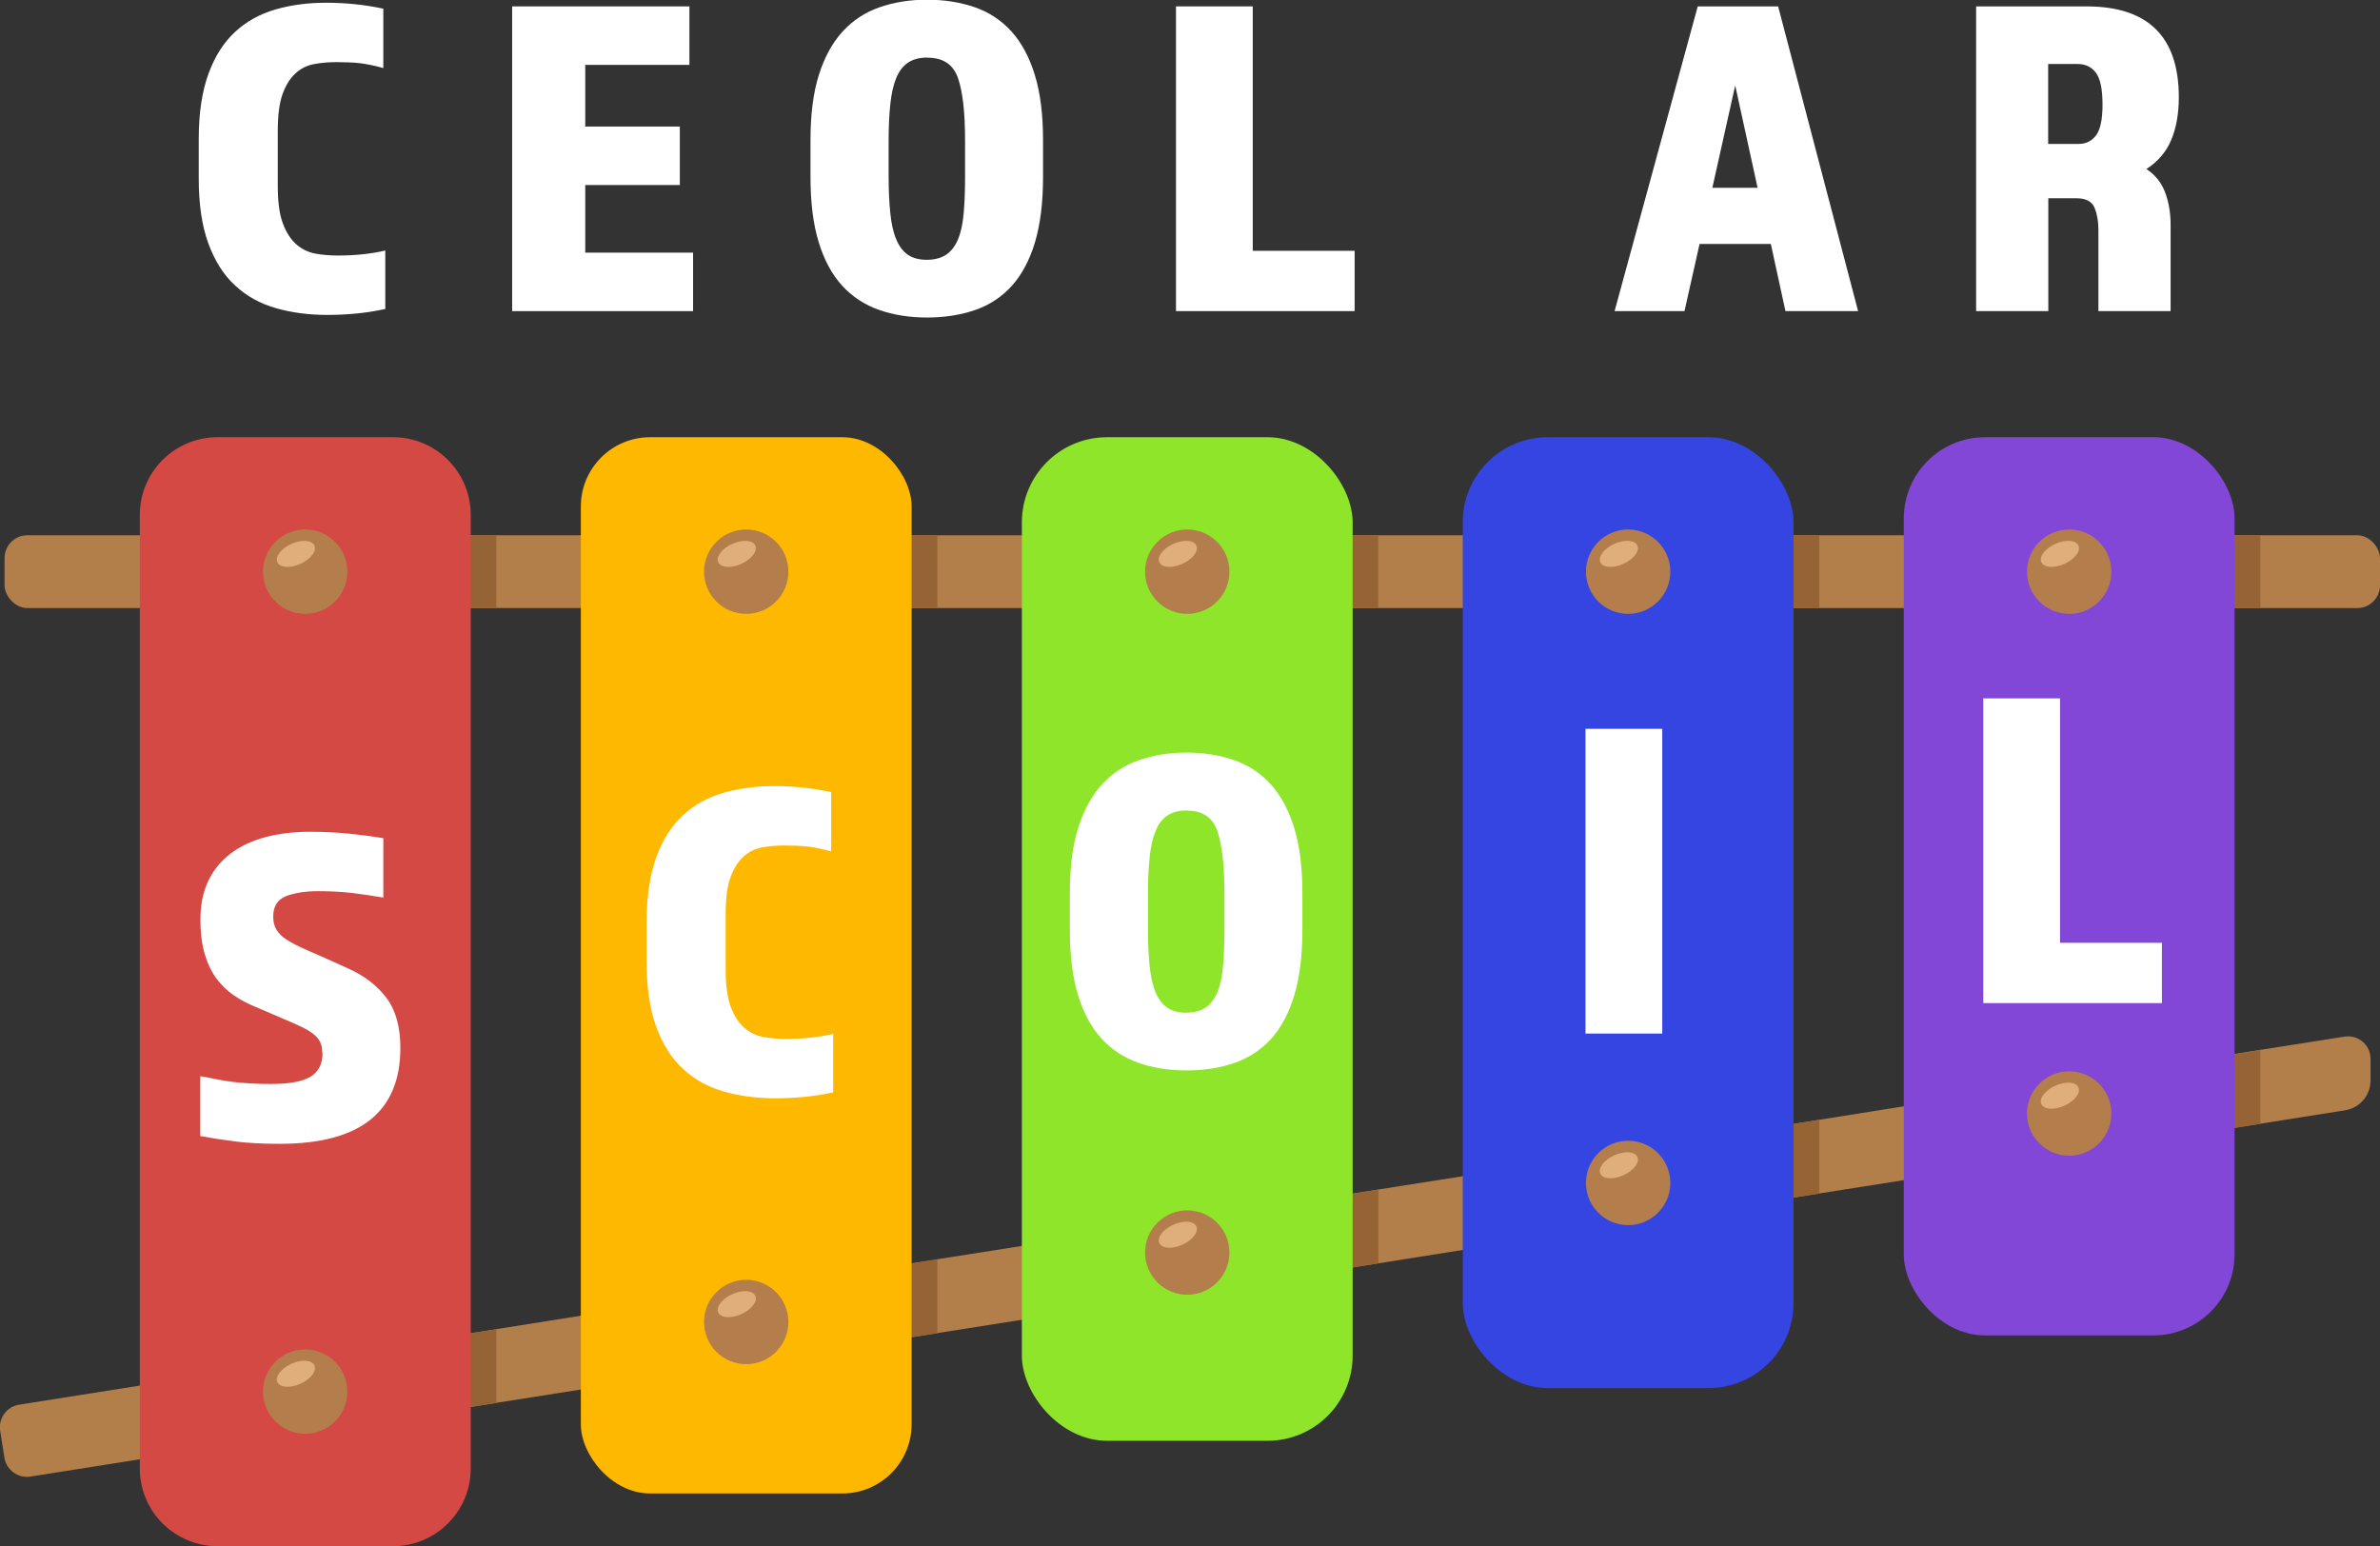 <?xml version="1.0" encoding="UTF-8"?>
<svg xmlns="http://www.w3.org/2000/svg" id="Layer_2" viewBox="0 0 156.28 101.52">
  <rect x="0" y="0" width="156.28" height="101.52" fill="#333333" stroke="none"/>
  <defs>
    <style>
      .cls-1 {
        fill: #dfae7b;
      }

      .cls-2 {
        fill: #8347d7;
      }

      .cls-3 {
        fill: #966334;
      }

      .cls-4 {
        fill: #8ee529;
      }

      .cls-5 {
        fill: #b27e4a;
      }

      .cls-6 {
        fill: #d54944;
      }

      .cls-7 {
        fill: #ffb800;
      }

      .cls-8 {
        fill: #fff;
      }

      .cls-9 {
        fill: #b37e4b;
      }

      .cls-10 {
        fill: #3445e2;
      }
    </style>
  </defs>
  <g id="Layer_1-2" data-name="Layer_1">
    <g>
      <g>
        <rect class="cls-5" x=".3" y="35.15" width="155.98" height="4.78" rx="1.49" ry="1.49"></rect>
        <path class="cls-5" d="M155.66,70.95c0,.98-.71,1.81-1.68,1.96l-5.56.88-21.72,3.44-7.24,1.14-21.72,3.44-7.24,1.15-21.72,3.44-7.24,1.14-21.72,3.44-7.24,1.14-21.72,3.44-8.86,1.4c-.81.13-1.58-.43-1.71-1.24l-.28-1.77c-.13-.81.43-1.58,1.24-1.71l9.61-1.52,21.72-3.44,7.24-1.15,21.72-3.44,7.24-1.14,21.72-3.44,7.24-1.14,21.72-3.44,7.24-1.15,21.72-3.44,5.53-.87c.9-.14,1.71.55,1.71,1.46v1.41Z"></path>
        <g>
          <rect class="cls-3" x="126.7" y="35.15" width="21.72" height="4.78"></rect>
          <polygon class="cls-3" points="148.42 68.96 148.42 73.8 126.7 77.24 126.7 72.39 148.42 68.96"></polygon>
          <rect class="cls-3" x="97.74" y="35.15" width="21.72" height="4.78"></rect>
          <polygon class="cls-3" points="97.74 76.98 119.46 73.54 119.46 78.38 97.74 81.82 97.74 76.98"></polygon>
          <rect class="cls-3" x="68.78" y="35.15" width="21.72" height="4.78"></rect>
          <polygon class="cls-3" points="90.51 78.12 90.51 82.96 68.78 86.4 68.78 81.56 90.51 78.12"></polygon>
          <rect class="cls-3" x="39.83" y="35.15" width="21.72" height="4.78"></rect>
          <polygon class="cls-3" points="39.83 86.14 61.55 82.71 61.55 87.55 39.83 90.98 39.83 86.14"></polygon>
          <rect class="cls-3" x="10.87" y="35.15" width="21.72" height="4.78"></rect>
          <polygon class="cls-3" points="32.59 87.29 32.59 92.13 10.87 95.57 10.87 90.73 32.59 87.29"></polygon>
        </g>
        <g>
          <rect class="cls-2" x="125.01" y="28.71" width="21.72" height="58.98" rx="5.33" ry="5.33"></rect>
          <g>
            <circle class="cls-9" cx="135.87" cy="37.54" r="2.77"></circle>
            <path class="cls-1" d="M136.48,35.83c.16.36-.26.9-.93,1.2-.68.3-1.35.25-1.51-.12-.16-.36.26-.9.93-1.2.68-.3,1.35-.25,1.51.12Z"></path>
          </g>
          <g>
            <circle class="cls-9" cx="135.87" cy="73.12" r="2.77"></circle>
            <path class="cls-1" d="M136.48,71.41c.16.36-.26.9-.93,1.2-.68.3-1.35.25-1.51-.12-.16-.36.26-.9.93-1.2.68-.3,1.35-.25,1.51.12Z"></path>
          </g>
        </g>
        <g>
          <rect class="cls-10" x="96.05" y="28.71" width="21.72" height="62.44" rx="5.58" ry="5.58"></rect>
          <g>
            <circle class="cls-9" cx="106.91" cy="37.54" r="2.77"></circle>
            <path class="cls-1" d="M107.52,35.83c.16.36-.26.9-.93,1.2-.68.3-1.35.25-1.51-.12-.16-.36.26-.9.93-1.2.68-.3,1.35-.25,1.51.12Z"></path>
          </g>
          <g>
            <circle class="cls-9" cx="106.91" cy="77.68" r="2.77"></circle>
            <path class="cls-1" d="M107.52,75.98c.16.36-.26.9-.93,1.2-.68.3-1.35.25-1.51-.12-.16-.36.26-.9.93-1.2.68-.3,1.35-.25,1.51.12Z"></path>
          </g>
        </g>
        <g>
          <rect class="cls-4" x="67.1" y="28.71" width="21.72" height="65.9" rx="5.59" ry="5.59"></rect>
          <g>
            <circle class="cls-9" cx="77.96" cy="37.54" r="2.77"></circle>
            <path class="cls-1" d="M78.56,35.83c.16.36-.26.9-.93,1.2-.68.3-1.35.25-1.51-.12-.16-.36.26-.9.93-1.2.68-.3,1.35-.25,1.51.12Z"></path>
          </g>
          <g>
            <circle class="cls-9" cx="77.96" cy="82.25" r="2.77"></circle>
            <path class="cls-1" d="M78.56,80.54c.16.36-.26.9-.93,1.2-.68.3-1.35.25-1.51-.12-.16-.36.26-.9.93-1.2.68-.3,1.35-.25,1.51.12Z"></path>
          </g>
        </g>
        <g>
          <rect class="cls-7" x="38.14" y="28.71" width="21.72" height="69.36" rx="4.55" ry="4.55"></rect>
          <g>
            <circle class="cls-9" cx="49" cy="37.54" r="2.77"></circle>
            <path class="cls-1" d="M49.6,35.83c.16.36-.26.9-.93,1.2-.68.3-1.35.25-1.51-.12-.16-.36.26-.9.93-1.2.68-.3,1.35-.25,1.51.12Z"></path>
          </g>
          <g>
            <circle class="cls-9" cx="49" cy="86.81" r="2.77"></circle>
            <path class="cls-1" d="M49.6,85.1c.16.36-.26.9-.93,1.2-.68.3-1.35.25-1.51-.12-.16-.36.26-.9.93-1.2.68-.3,1.35-.25,1.51.12Z"></path>
          </g>
        </g>
        <g>
          <path class="cls-6" d="M14.28,28.71h11.53c2.81,0,5.1,2.28,5.1,5.1v62.62c0,2.81-2.28,5.1-5.1,5.1h-11.53c-2.81,0-5.1-2.28-5.1-5.1v-62.62c0-2.81,2.28-5.1,5.1-5.1Z"></path>
          <g>
            <circle class="cls-9" cx="20.04" cy="37.54" r="2.77"></circle>
            <path class="cls-1" d="M20.65,35.83c.16.36-.26.9-.93,1.2-.68.3-1.35.25-1.51-.12-.16-.36.26-.9.93-1.2.68-.3,1.35-.25,1.51.12Z"></path>
          </g>
          <g>
            <circle class="cls-9" cx="20.04" cy="91.38" r="2.77"></circle>
            <path class="cls-1" d="M20.65,89.67c.16.36-.26.9-.93,1.2-.68.3-1.35.25-1.51-.12-.16-.36.26-.9.93-1.2.68-.3,1.35-.25,1.51.12Z"></path>
          </g>
        </g>
      </g>
      <path class="cls-8" d="M21.16,69.14c0-.28-.04-.51-.13-.7-.09-.19-.24-.37-.45-.54s-.49-.33-.84-.5-.79-.35-1.3-.57l-1.68-.72c-.5-.2-.96-.45-1.39-.74-.43-.29-.81-.65-1.14-1.09-.33-.44-.59-.98-.78-1.61-.19-.63-.29-1.39-.29-2.29,0-.96.17-1.8.51-2.52.34-.72.83-1.32,1.46-1.8.63-.48,1.38-.84,2.27-1.08.88-.24,1.86-.36,2.94-.36.9,0,1.75.04,2.55.12s1.56.18,2.28.3v3.9c-.7-.12-1.38-.22-2.04-.3-.66-.08-1.41-.12-2.25-.12s-1.59.12-2.13.34c-.54.23-.81.67-.81,1.33,0,.34.07.63.22.87s.36.45.64.63.61.36.98.53.78.35,1.25.55l1.8.81c1.08.48,1.92,1.12,2.54,1.94.61.81.92,1.9.92,3.29,0,4.2-2.64,6.3-7.92,6.3-1.12,0-2.08-.05-2.88-.15s-1.58-.22-2.34-.36v-3.93c.36.06.71.12,1.05.2.34.07.69.12,1.05.17.36.04.74.08,1.15.1.41.03.88.04,1.4.04,1.2,0,2.06-.16,2.59-.48.53-.32.79-.84.79-1.56Z"></path>
      <path class="cls-8" d="M42.46,60.56c0-1.68.21-3.09.63-4.25s1-2.07,1.74-2.76c.74-.69,1.62-1.18,2.64-1.48,1.02-.3,2.14-.45,3.36-.45,1.28,0,2.53.13,3.75.39v3.9c-.56-.16-1.07-.26-1.53-.32-.46-.05-.97-.07-1.53-.07-.52,0-1.02.04-1.49.13-.47.09-.88.29-1.23.62-.35.32-.63.78-.84,1.36-.21.59-.31,1.4-.31,2.42v3.63c0,1.02.11,1.83.33,2.42.22.59.51,1.05.87,1.37.36.32.78.53,1.25.62s.96.13,1.49.13c.62,0,1.19-.03,1.72-.09s1-.14,1.4-.24v3.84c-.64.14-1.28.24-1.91.3-.63.06-1.26.09-1.91.09-1.22,0-2.34-.15-3.38-.45s-1.92-.79-2.67-1.49c-.75-.69-1.33-1.61-1.75-2.76-.42-1.15-.63-2.56-.63-4.25v-2.61Z"></path>
      <path class="cls-8" d="M77.9,70.29c-1.16,0-2.21-.17-3.15-.5-.94-.33-1.75-.86-2.42-1.59-.67-.73-1.18-1.68-1.54-2.85s-.54-2.6-.54-4.28v-2.43c0-1.68.18-3.11.55-4.28s.89-2.12,1.56-2.85c.67-.73,1.47-1.26,2.42-1.59.94-.33,1.98-.5,3.12-.5s2.21.17,3.15.5c.94.33,1.74.86,2.4,1.59s1.17,1.68,1.53,2.85c.36,1.17.54,2.59.54,4.28v2.43c0,1.68-.18,3.11-.53,4.28-.35,1.17-.86,2.12-1.51,2.85-.66.73-1.46,1.26-2.4,1.59-.94.33-2,.5-3.18.5ZM77.93,53.22c-.54,0-.97.12-1.3.35-.33.23-.58.57-.76,1.02-.18.45-.31,1.02-.38,1.7-.07.68-.11,1.48-.11,2.4v2.34c0,.92.04,1.72.11,2.4.07.68.19,1.25.38,1.7.18.45.43.79.75,1.02.32.23.74.35,1.26.35s.97-.12,1.3-.35c.33-.23.58-.57.77-1.02.18-.45.3-1.01.36-1.7.06-.68.09-1.48.09-2.4v-2.34c0-1.84-.15-3.21-.46-4.11-.31-.9-.97-1.35-2-1.35Z"></path>
      <path class="cls-8" d="M104.11,47.86h5.04v20.01h-5.04v-20.01Z"></path>
      <path class="cls-8" d="M130.23,45.86h5.04v16.05h6.69v3.96h-11.73v-20.01Z"></path>
      <g>
        <path class="cls-8" d="M13.05,9.12c0-1.68.21-3.09.63-4.25s1-2.07,1.74-2.76c.74-.69,1.62-1.18,2.64-1.48,1.02-.3,2.14-.45,3.36-.45,1.28,0,2.53.13,3.75.39v3.9c-.56-.16-1.07-.26-1.53-.32-.46-.05-.97-.07-1.53-.07-.52,0-1.02.04-1.49.13-.47.09-.88.29-1.23.62-.35.32-.63.78-.84,1.36-.21.59-.31,1.4-.31,2.42v3.63c0,1.02.11,1.83.33,2.42.22.59.51,1.05.87,1.37.36.32.78.53,1.25.62s.96.13,1.49.13c.62,0,1.19-.03,1.72-.09s1-.14,1.4-.24v3.84c-.64.14-1.28.24-1.91.3-.63.06-1.26.09-1.91.09-1.22,0-2.34-.15-3.38-.45s-1.92-.79-2.67-1.49c-.75-.69-1.33-1.61-1.75-2.76-.42-1.15-.63-2.56-.63-4.25v-2.61Z"></path>
        <path class="cls-8" d="M33.63.42h11.64v3.84h-6.84v4.05h6.21v3.84h-6.21v4.44h7.08v3.84h-11.88V.42Z"></path>
        <path class="cls-8" d="M60.87,20.85c-1.16,0-2.21-.17-3.15-.5-.94-.33-1.75-.86-2.42-1.59-.67-.73-1.18-1.68-1.54-2.85s-.54-2.6-.54-4.28v-2.43c0-1.68.18-3.11.55-4.28s.89-2.12,1.56-2.85c.67-.73,1.47-1.26,2.42-1.59.94-.33,1.98-.5,3.12-.5s2.21.17,3.15.5c.94.33,1.74.86,2.4,1.59s1.17,1.68,1.53,2.85c.36,1.17.54,2.59.54,4.28v2.43c0,1.68-.18,3.11-.53,4.28-.35,1.17-.86,2.12-1.51,2.85-.66.73-1.46,1.26-2.4,1.59-.94.33-2,.5-3.18.5ZM60.9,3.78c-.54,0-.97.12-1.3.35-.33.23-.58.57-.76,1.02-.18.45-.31,1.02-.38,1.7-.07.68-.11,1.48-.11,2.4v2.34c0,.92.04,1.72.11,2.4.07.68.19,1.25.38,1.7.18.45.43.79.75,1.02.32.23.74.35,1.26.35s.97-.12,1.3-.35c.33-.23.58-.57.77-1.02.18-.45.3-1.01.36-1.7.06-.68.09-1.48.09-2.4v-2.34c0-1.84-.15-3.21-.46-4.11-.31-.9-.97-1.35-2-1.35Z"></path>
        <path class="cls-8" d="M77.22.42h5.04v16.05h6.69v3.96h-11.73V.42Z"></path>
        <path class="cls-8" d="M111.48.42h5.28l5.25,20.01h-4.77l-.96-4.41h-4.68l-.99,4.41h-4.59L111.48.42ZM115.41,12.33l-1.47-6.72-1.5,6.72h2.97Z"></path>
        <path class="cls-8" d="M129.75.42h7.26c4.04,0,6.06,1.99,6.06,5.97,0,1.08-.17,2.02-.5,2.8-.33.79-.88,1.43-1.63,1.91.58.38.99.89,1.23,1.53.24.64.36,1.35.36,2.13v5.67h-4.74v-5.34c0-.54-.08-1.02-.25-1.44s-.57-.63-1.18-.63h-1.86v7.41h-4.74V.42ZM136.5,9.45c.48,0,.86-.19,1.14-.57.28-.38.42-1.05.42-2.01,0-1.02-.15-1.72-.44-2.1s-.69-.57-1.21-.57h-1.92v5.25h2.01Z"></path>
      </g>
    </g>
  </g>
</svg>
